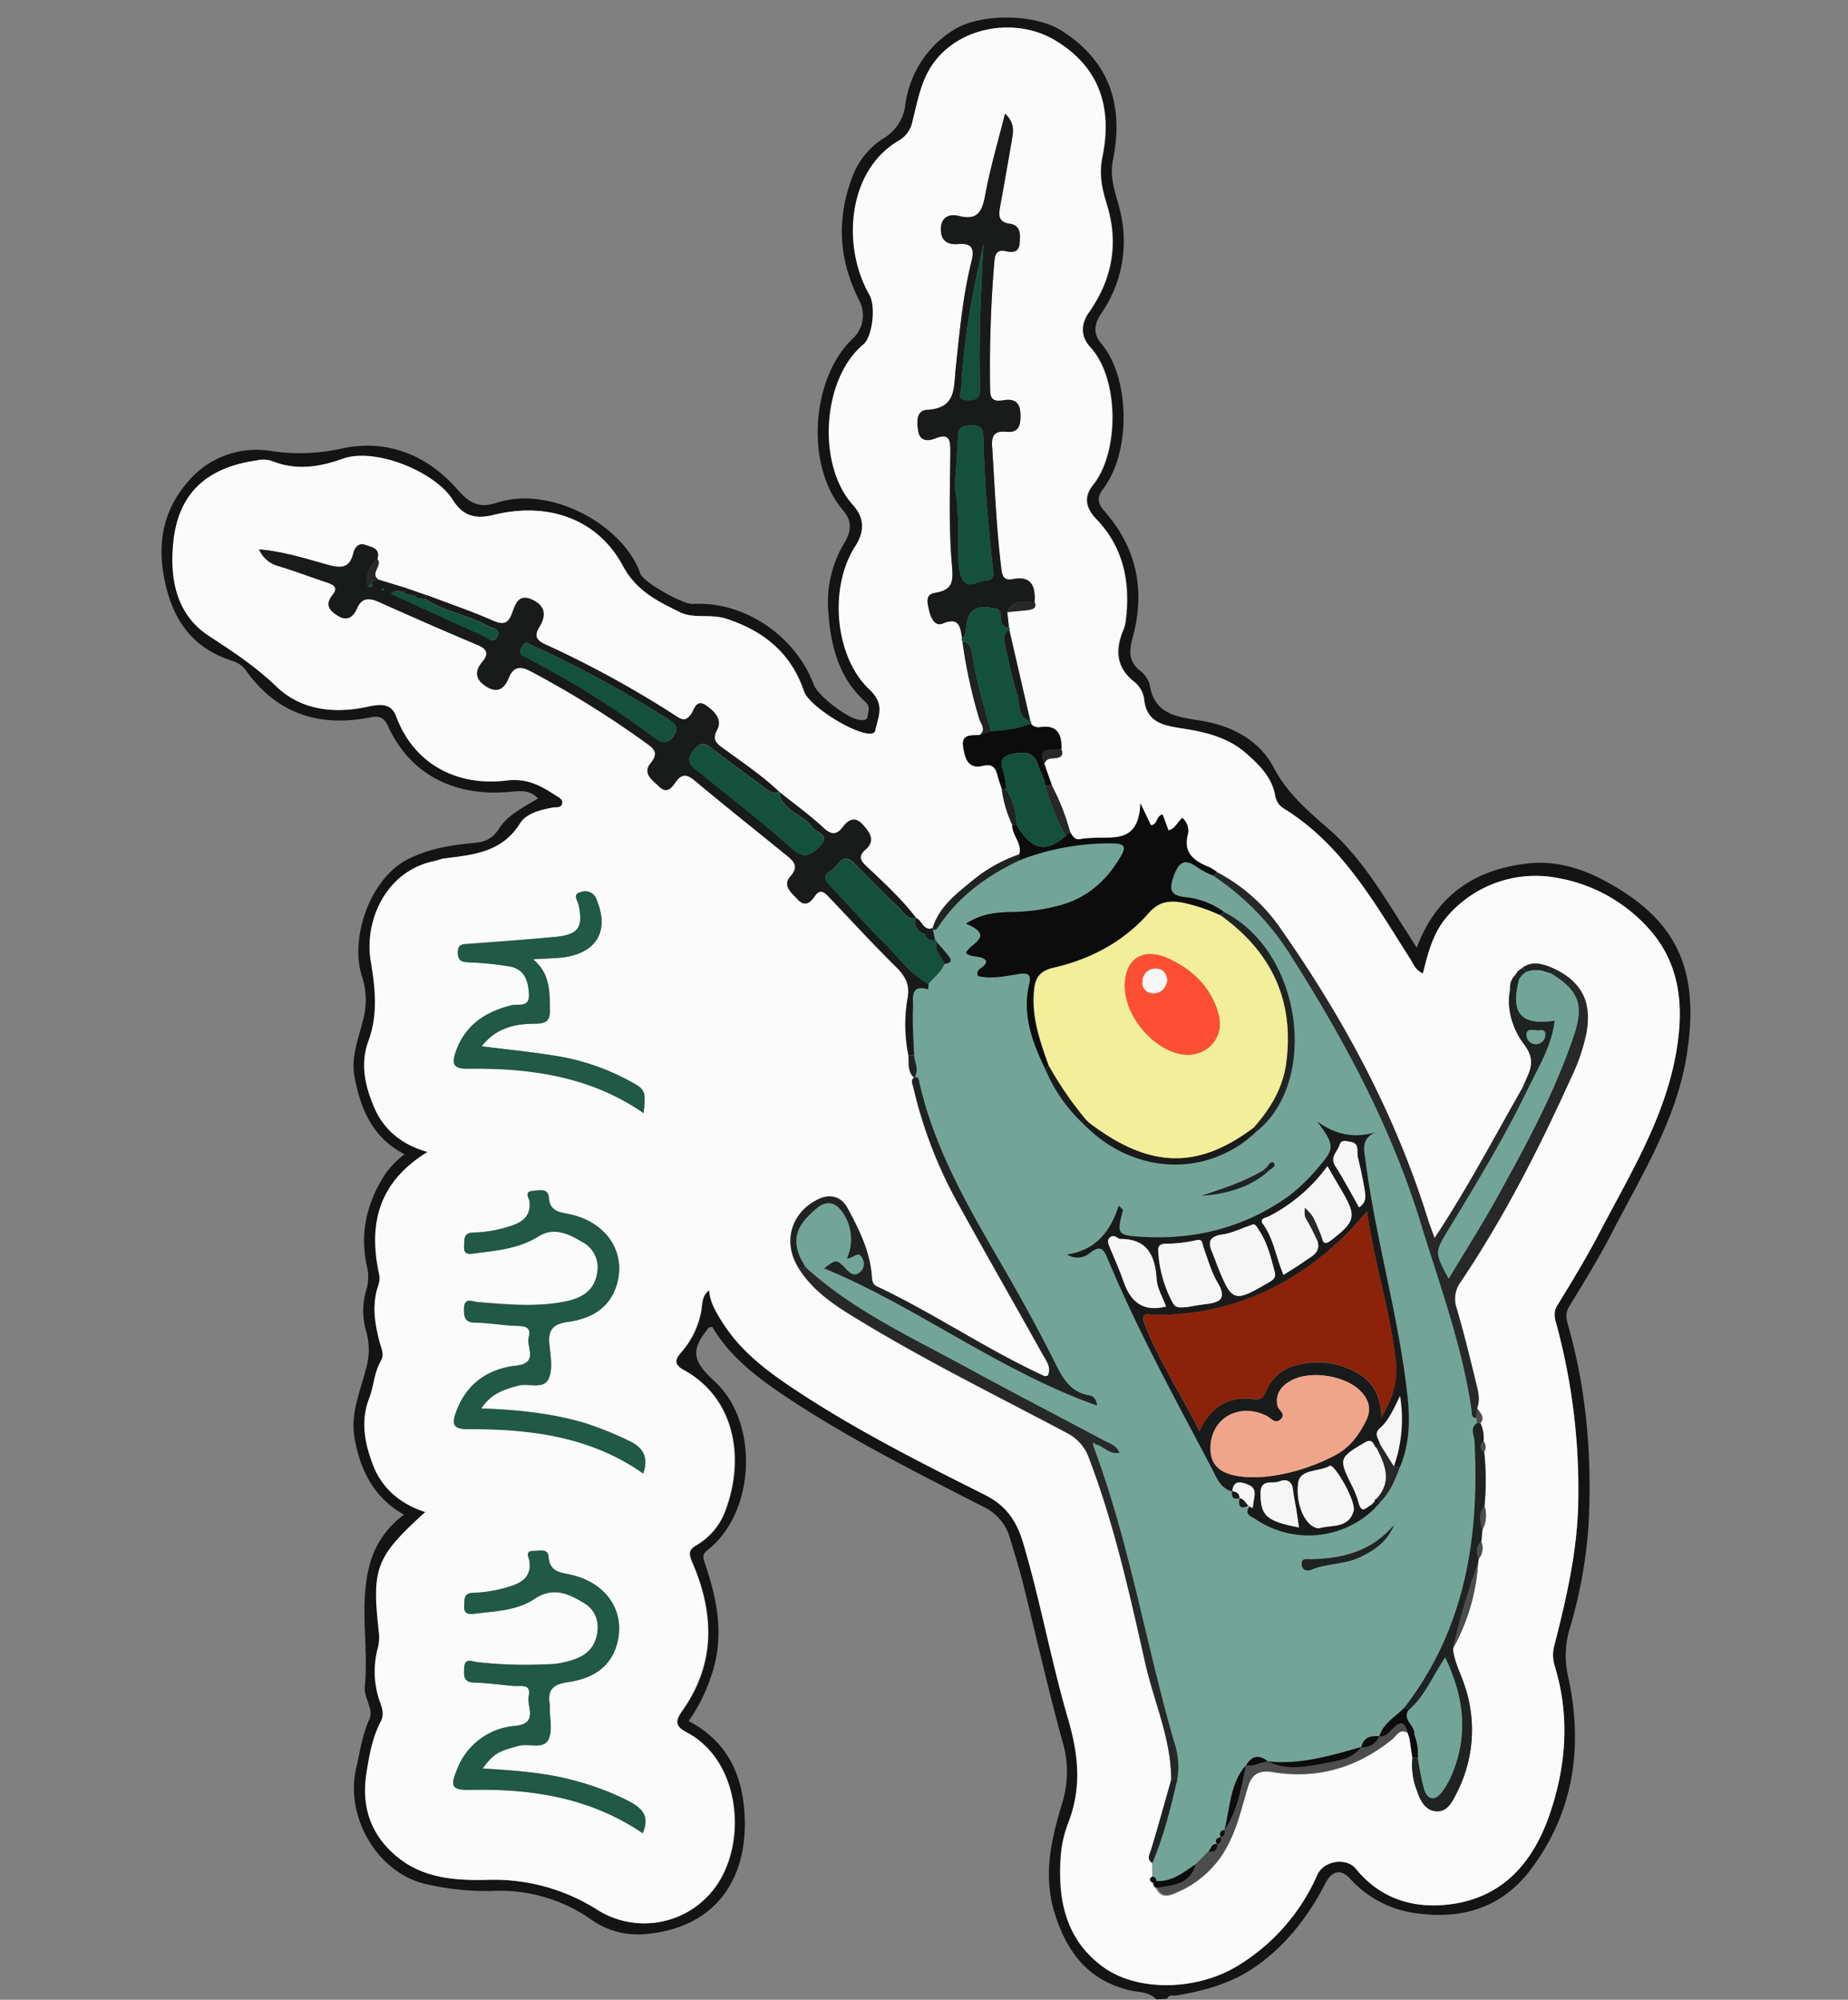 <svg id="Layer_1" data-name="Layer 1" xmlns="http://www.w3.org/2000/svg" viewBox="0 0 437.23 473.02"><rect x="0" y="0" width="437.23" height="473.02" fill="#808080" stroke="none"/><defs><style>.cls-1{fill:transparent;}.cls-2{fill:#141414;}.cls-3{fill:#fbfbfb;}.cls-4{fill:#72a598;}.cls-5{fill:#191b1a;}.cls-6{fill:#0b0c0b;}.cls-7{fill:#205946;}.cls-8{fill:#262928;}.cls-9{fill:#1f2322;}.cls-10{fill:#13513c;}.cls-11{fill:#4c4d4d;}.cls-12{fill:#f6f6f6;}.cls-13{fill:#f2ee99;}.cls-14{fill:#8c2209;}.cls-15{fill:#f0a58a;}.cls-16{fill:#fe4f33;}</style></defs><title>7</title><path class="cls-1" d="M305.86,487.22q-135,0-270.08.08c-2.91,0-3.49-.57-3.49-3.49q.15-233,0-466c0-2.92.57-3.49,3.49-3.49q215.13.14,430.26,0c2.91,0,3.49.57,3.48,3.49q-.13,233,0,466c0,2.92-.56,3.5-3.48,3.49q-78.81-.17-157.62-.08c.39-1.13,1.37-.67,2.14-.79,6.6-1.1,12.86-2.77,18.57-6.7,7.49-5.17,12.68-12,16.78-19.93,1.49-2.87,3.59-3.35,5.73-1.05a25.33,25.33,0,0,0,15.4,8.19c11.12,1.61,20.61-1.26,27.43-10.36,10.15-13.54,12.36-28.89,8.89-45.17a22.33,22.33,0,0,1,.12-11.19,112.38,112.38,0,0,0,4.62-25c.84-15.93-.4-31.69-4.78-47.11-.42-1.47-.83-2.92.12-4.5,3.36-5.56,6.83-11.09,9.82-16.86,7.14-13.81,15.65-27.24,18.09-42.86,3.14-20.17-2.22-32.15-20.09-41.48-5.07-2.65-11-4.34-16.8-3.81-12.64,1.16-22.21,7.16-27,20-1.33-2.11-2.39-3.77-3.45-5.44-5.17-8.14-10.23-16.46-17.58-22.82-5-4.3-9.66-8.36-12.88-14.47-3.4-6.45-9.93-9.85-17.28-11-5.4-.86-10.9-1.41-12-8.51a6.48,6.48,0,0,0-2.43-3.42c-2.8-2.31-2.33-5-1.52-8,3-11.07.8-21.08-6.81-29.68-1.72-1.93-1.6-3.4-.27-5.16,6.83-9,6.24-26.56-.39-34.36-2.08-2.44-1.77-4.58,0-7.24A29.92,29.92,0,0,0,297.48,65c-.88-4.16-2.81-8.05-1.87-12.71,2.59-12.78-.61-23.44-12.32-30.76-6.37-4-19.2-4.1-25.48,0A24.54,24.54,0,0,0,246.5,39.18a10.76,10.76,0,0,1-5.38,8.06,18.42,18.42,0,0,0-7.38,9.61c-3.57,9.74-2.89,19.25,1.87,28.64a7.52,7.52,0,0,1-1.56,9c-9.76,9.21-11.38,30-2.27,40.62,2.14,2.5,2,4.86.32,7.65a27.12,27.12,0,0,0-3.86,15.78c.5,8.2,2.33,16,8.79,21.85,1.32,1.19.67,2.3.53,3.47-.11,1-.92.84-1.63.83-2.76,0-10.11-5.67-11.1-8.35-4.05-11-16-19.85-28.68-19.1-2.23.13-11.65-5.13-12.34-7.14-3.93-11.41-21.05-20.95-33.88-16.83-4.06,1.31-6.39.27-9.3-3-7.09-8.09-16.37-12.07-27.24-9.85a45.3,45.3,0,0,1-16.91.65,21.15,21.15,0,0,0-20,7.59c-6.09,7.24-7.12,15.46-4.85,24.63,2.18,8.78,7,14.63,15.56,17.38A6.2,6.2,0,0,1,90.51,173c7.33,10.28,17.41,13.35,29.46,11,2.12-.42,3.15.09,4.16,2.25,5.64,12.21,16.82,16.57,29,15.36,2.59-.26,4.55-.36,6.42,1.59-3.44,2.13-7.18,3.83-9.35,7.29-1.47,2.32-3.3,3-5.94,3.25-5.34.46-10.63,1.36-15.52,3.84-9,4.6-13.89,18.94-10.75,28a17.7,17.7,0,0,1,.08,10.32c-1.05,4.33-2.84,8.54-1.92,13.3,1.49,7.7,4.36,14.32,11.82,18.17a21.05,21.05,0,0,0-4.39,4.41c-4.54,6.78-6.31,14.11-4.5,22.15a10.49,10.49,0,0,1-.14,5.45,17.16,17.16,0,0,0,0,10.06,15.93,15.93,0,0,1-.19,9c-1.34,5.25-3.65,10.37-2.59,16.18,1.4,7.7,4.59,14,11.67,18a21.72,21.72,0,0,0-7.42,9.62c-3.64,10.11-.81,20.67-1.86,31-.16,1.59.69,3.3,1.15,4.94a3.85,3.85,0,0,1-.08,2.87c-1.65,3.65-2.19,7.61-3.09,11.46-2.75,11.83,5.27,25.31,17.11,27.62a63.64,63.64,0,0,0,14.73,1.5,37.56,37.56,0,0,1,24,6.93,19.1,19.1,0,0,0,12.13,3.3c17.44-1.31,25.37-13.68,23.77-30.16-.84-8.74-4.76-16-13.1-20.25A39.85,39.85,0,0,0,200.44,411c3.38-9.32,1.6-18.13-1.38-27-.49-1.43-.63-2.1.66-3.12,11.49-9.07,12.1-30.43,1.62-39.92-5-4.49-5.72-7.17-1.93-11.92.34-.43.41-1,1.44-.88,4.67,7.84,12.09,13,19.73,18,14.15,9.18,29.22,16.72,44.21,24.4a11.76,11.76,0,0,1,6.5,7.67c1,3.53,2.17,7.05,3.06,10.62,3.13,12.5,5.93,25.1,9.38,37.52a24.8,24.8,0,0,1-.15,14.43C281,449.42,279,458,281.9,467.11s8,15.69,17.78,18C301.78,485.6,304.19,485.4,305.86,487.22Z" transform="translate(-32.29 -14.29)"/><path class="cls-2" d="M305.86,487.22c-1.67-1.82-4.08-1.62-6.18-2.12-9.74-2.3-14.83-8.77-17.78-18s-.87-17.69,1.68-26.24a24.8,24.8,0,0,0,.15-14.43c-3.45-12.42-6.25-25-9.38-37.52-.89-3.57-2-7.09-3.06-10.62a11.76,11.76,0,0,0-6.5-7.67c-15-7.68-30.06-15.22-44.21-24.4-7.64-5-15.06-10.15-19.73-18-1-.14-1.1.45-1.44.88-3.79,4.75-3,7.43,1.93,11.92,10.48,9.49,9.87,30.85-1.62,39.92-1.29,1-1.15,1.69-.66,3.12,3,8.83,4.76,17.64,1.38,27a39.85,39.85,0,0,1-5.23,10.35c8.34,4.28,12.26,11.51,13.1,20.25,1.6,16.48-6.33,28.85-23.77,30.16a19.1,19.1,0,0,1-12.13-3.3,37.56,37.56,0,0,0-24-6.93,63.64,63.64,0,0,1-14.73-1.5c-11.84-2.31-19.86-15.79-17.11-27.62.9-3.85,1.44-7.81,3.09-11.46a3.85,3.85,0,0,0,.08-2.87c-.46-1.64-1.31-3.35-1.15-4.94,1.05-10.31-1.78-20.87,1.86-31a21.72,21.72,0,0,1,7.42-9.62c-7.08-4-10.27-10.32-11.67-18-1.06-5.81,1.25-10.93,2.59-16.18a15.93,15.93,0,0,0,.19-9,17.16,17.16,0,0,1,0-10.06,10.49,10.49,0,0,0,.14-5.45c-1.81-8,0-15.37,4.5-22.15a21.05,21.05,0,0,1,4.39-4.41c-7.46-3.85-10.33-10.47-11.82-18.17-.92-4.76.87-9,1.92-13.3a17.7,17.7,0,0,0-.08-10.32c-3.14-9.08,1.72-23.42,10.75-28,4.89-2.48,10.18-3.38,15.52-3.84,2.64-.23,4.47-.93,5.94-3.25,2.17-3.46,5.91-5.16,9.35-7.29-1.87-1.95-3.83-1.85-6.42-1.59-12.15,1.21-23.33-3.15-29-15.36-1-2.16-2-2.67-4.16-2.25-12,2.38-22.13-.69-29.46-11a6.2,6.2,0,0,0-3.37-2.38c-8.59-2.75-13.38-8.6-15.56-17.38-2.27-9.17-1.24-17.39,4.85-24.63a21.15,21.15,0,0,1,20-7.59,45.3,45.3,0,0,0,16.91-.65c10.87-2.22,20.15,1.76,27.24,9.85,2.91,3.32,5.24,4.36,9.3,3,12.83-4.12,29.95,5.42,33.88,16.83.69,2,10.11,7.27,12.34,7.14,12.7-.75,24.63,8.08,28.68,19.1,1,2.68,8.34,8.31,11.1,8.35.71,0,1.52.12,1.63-.83.14-1.17.79-2.28-.53-3.47-6.46-5.82-8.29-13.65-8.79-21.85a27.12,27.12,0,0,1,3.86-15.78c1.68-2.79,1.82-5.15-.32-7.65-9.11-10.63-7.49-31.41,2.27-40.62a7.52,7.52,0,0,0,1.56-9c-4.76-9.39-5.44-18.9-1.87-28.64a18.42,18.42,0,0,1,7.38-9.61,10.76,10.76,0,0,0,5.38-8.06,24.54,24.54,0,0,1,11.31-17.65c6.28-4.07,19.11-3.94,25.48,0,11.71,7.32,14.91,18,12.32,30.76-.94,4.66,1,8.55,1.87,12.71a29.92,29.92,0,0,1-4.59,23.46c-1.74,2.66-2.05,4.8,0,7.24,6.63,7.8,7.22,25.33.39,34.36-1.33,1.76-1.45,3.23.27,5.16,7.61,8.6,9.77,18.61,6.81,29.68-.81,3-1.28,5.66,1.52,8a6.48,6.48,0,0,1,2.43,3.42c1.07,7.1,6.57,7.65,12,8.51,7.35,1.18,13.88,4.58,17.28,11,3.22,6.11,7.9,10.17,12.88,14.47,7.35,6.36,12.41,14.68,17.58,22.82,1.06,1.67,2.12,3.33,3.45,5.44,4.75-12.81,14.32-18.81,27-20,5.8-.53,11.73,1.16,16.8,3.81,17.87,9.33,23.23,21.31,20.09,41.48-2.44,15.62-11,29-18.09,42.86-3,5.77-6.46,11.3-9.82,16.86-.95,1.58-.54,3-.12,4.5,4.38,15.42,5.62,31.18,4.78,47.11a112.38,112.38,0,0,1-4.62,25,22.33,22.33,0,0,0-.12,11.19c3.47,16.28,1.26,31.63-8.89,45.17-6.82,9.1-16.31,12-27.43,10.36a25.33,25.33,0,0,1-15.4-8.19c-2.14-2.3-4.24-1.82-5.73,1.05-4.1,7.89-9.29,14.76-16.78,19.93-5.71,3.93-12,5.6-18.57,6.7-.77.12-1.75-.34-2.14.79Zm63.08-242.65c-1.92-.94-2.28-2.4-3-3.57-8.38-13.12-16-26.9-29.81-35.44a4.29,4.29,0,0,1-2.06-3.07c-.79-4.3-3.64-7.13-6.77-9.91-4.62-4.09-10.29-5.22-16-6.09-4.31-.65-7.81-1.68-8.26-7a6.42,6.42,0,0,0-2.34-3.93c-4.4-3.5-4.47-7.69-2.5-12.39a8.07,8.07,0,0,0,.51-2.06c1.15-9-.52-17.34-6.94-24-2.79-2.88-2.89-5.51-.77-8.13,6.14-7.6,6.27-25.09-.73-32.63-2.33-2.51-2.14-5.5-.29-8.12,5.62-8,7.11-16.49,4.2-25.77-1.12-3.6-1.85-7.05-1-11,2.33-11.38-.41-21-10.91-27.46-9.08-5.6-22.11-3.69-28.65,4.75-3.32,4.28-4,9.27-5.31,14.13a6.72,6.72,0,0,1-3.2,4.65c-12.27,7.08-13.66,25-7,36.54,1.49,2.59.79,9.87-1.49,11.76-9.66,8-11.05,28.43-2.36,38,2.76,3,2.64,6.37.54,9.61-6.41,9.88-4.83,26.24,3.23,33.89,3.55,3.36,2.42,5.88,1.6,9.13-.15.61-.06,1.27-1.14,1.38-3.69.39-14.73-6.48-15.9-10-3-9-9.49-14.28-18.37-17.18-3.68-1.2-7.76.07-11-1.55-5.19-2.59-10.22-4.89-13.51-11-6-11.21-17.86-15.17-30.57-12-4.28,1.06-7.28.25-9.69-3.61-4-6.46-18.15-12.47-26-9.67-5.55,2-11.1,2.83-16.78.5a6.93,6.93,0,0,0-3.73-.08c-11.32,1.6-18.23,7.42-19.5,19-1,8.71.53,17.37,8.43,22.51,5.61,3.66,11,7.21,15.91,11.93,5.81,5.58,13.55,6.49,21.47,4.81,2.66-.57,5.63-1.12,6.86,2.21,4.43,11.93,15.1,16.58,26,15.22,5.12-.63,8.3,1.3,11.92,3.62.71.46,1.62.91,1.36,1.91s-1.39.72-2.15.86c-3,.57-6.27,1.31-7.83,3.8-4.33,6.91-11.24,7.4-18.14,8.28-.69.09-1.36.42-2,.56-11.61,2.3-16.74,14.24-15.16,23.65,1.12,6.6,1.74,12.74-.56,19-2,5.49-.67,10.87,1.41,15.71,2.16,5,6.33,8.77,12.61,10.47-11.64,7.08-14.08,17.08-11.45,29a4.84,4.84,0,0,1-.19,2.5c-1.6,4.66-.85,9.24.38,13.81.37,1.35,1,2.67.22,4.09-1.62,2.75-1.66,6-2.78,8.87-2.18,5.59-1,11.11,1.06,16.16,2.1,5.25,6.47,8.93,12.2,10.75-11.77,10.71-12.69,13.22-10.95,28.65a10.1,10.1,0,0,1-.33,3.75,21.46,21.46,0,0,0,.06,10.91c.47,2,1.86,4,.73,6.17-2,3.84-2.76,8.08-3.41,12.22-1.22,7.72.92,14.56,7.1,19.73s14,5.76,21.68,5.56a45.73,45.73,0,0,1,26.13,7.28,20.76,20.76,0,0,0,26.83-4.58c8.45-10.13,7.2-30.6-6-37.58-3-1.56-2.67-2.82-.94-5.29,7.74-11,7.44-22.73,2.38-34.61-.86-2-1.3-3.15.85-4.36a15.77,15.77,0,0,0,6.91-8.37c4.51-12.1,2.31-26.39-9.9-33.08-2.34-1.28-2.13-2.43-.65-4.14a20.28,20.28,0,0,0,4.77-9.8c.3-1.62.09-3.62,1.89-4.94.26,3.07,1.77,5.42,3.31,7.84,4,6.24,9.63,10.7,15.64,14.76,14.7,9.93,30.53,17.9,46.34,25.83,5.17,2.6,7.51,6.25,9,11.29C278.41,393,281,407.27,285,421.11c2.45,8.33,3.18,16.14,0,24.29a27.62,27.62,0,0,0-1.79,7.86c-.74,10.16,1,19.55,9.8,26.12,8.07,6,22.07,5.82,31.83,0A47.42,47.42,0,0,0,344,457.68c1.51-3.32,6.88-4.15,9.12-1.37,5.48,6.75,12.91,9.28,21.15,8.51,13.35-1.24,20.86-9.92,24.85-21.91,3.79-11.38,4.56-23,1-34.68a8.72,8.72,0,0,1,0-5c2.83-11.1,5.41-22.2,5.59-33.81a149.29,149.29,0,0,0-5.06-41.56c-.42-1.55-1-3.08.13-4.86,3.49-5.65,6.94-11.35,10-17.24,7.08-13.53,15.2-26.72,18-42,1.89-10.34,1.49-20.72-5.95-29.35A37.62,37.62,0,0,0,400.76,222a27.54,27.54,0,0,0-26.7,9.88C371.18,235.58,370.12,239.87,368.94,244.57Z" transform="translate(-32.29 -14.29)"/><path class="cls-3" d="M368.94,244.57c1.18-4.7,2.24-9,5.12-12.74a27.54,27.54,0,0,1,26.7-9.88,37.62,37.62,0,0,1,22.05,12.51c7.44,8.63,7.84,19,5.95,29.35-2.8,15.27-10.92,28.46-18,42-3.08,5.89-6.53,11.59-10,17.24-1.1,1.78-.55,3.31-.13,4.86a149.29,149.29,0,0,1,5.06,41.56c-.18,11.61-2.76,22.71-5.59,33.81a8.72,8.72,0,0,0,0,5c3.59,11.66,2.82,23.3-1,34.68-4,12-11.5,20.67-24.85,21.91-8.24.77-15.67-1.76-21.15-8.51-2.24-2.78-7.61-1.95-9.12,1.37a47.42,47.42,0,0,1-19.05,21.68c-9.76,5.84-23.76,6.05-31.83,0-8.8-6.57-10.54-16-9.8-26.12a27.62,27.62,0,0,1,1.79-7.86c3.15-8.15,2.42-16,0-24.29-4.08-13.84-6.62-28.1-10.76-41.95-1.51-5-3.85-8.69-9-11.29-15.81-7.93-31.64-15.9-46.34-25.83-6-4.06-11.65-8.52-15.64-14.76-1.54-2.42-3.05-4.77-3.31-7.84-1.8,1.32-1.59,3.32-1.89,4.94a20.28,20.28,0,0,1-4.77,9.8c-1.48,1.71-1.69,2.86.65,4.14,12.21,6.69,14.41,21,9.9,33.08a15.77,15.77,0,0,1-6.91,8.37c-2.15,1.21-1.71,2.34-.85,4.36,5.06,11.88,5.36,23.62-2.38,34.61-1.73,2.47-2,3.73.94,5.29,13.24,7,14.49,27.45,6,37.58a20.76,20.76,0,0,1-26.83,4.58,45.73,45.73,0,0,0-26.13-7.28c-7.73.2-15.37-.28-21.68-5.56s-8.32-12-7.1-19.73c.65-4.14,1.39-8.38,3.41-12.22,1.13-2.16-.26-4.19-.73-6.17a21.46,21.46,0,0,1-.06-10.91,10.1,10.1,0,0,0,.33-3.75c-1.74-15.43-.82-17.94,10.95-28.65-5.73-1.82-10.1-5.5-12.2-10.75-2-5.05-3.24-10.57-1.06-16.16,1.12-2.88,1.16-6.12,2.78-8.87.83-1.42.15-2.74-.22-4.09-1.23-4.57-2-9.15-.38-13.81a4.84,4.84,0,0,0,.19-2.5c-2.63-11.89-.19-21.89,11.45-29-6.28-1.7-10.45-5.46-12.61-10.47-2.08-4.84-3.43-10.22-1.41-15.71,2.3-6.25,1.68-12.39.56-19-1.58-9.41,3.55-21.35,15.16-23.65.69-.14,1.36-.47,2-.56,6.9-.88,13.81-1.37,18.14-8.28,1.56-2.49,4.86-3.23,7.83-3.8.76-.14,1.87.18,2.15-.86s-.65-1.45-1.36-1.91c-3.62-2.32-6.8-4.25-11.92-3.62-10.89,1.36-21.56-3.29-26-15.22-1.23-3.33-4.2-2.78-6.86-2.21-7.92,1.68-15.66.77-21.47-4.81-4.9-4.72-10.3-8.27-15.91-11.93-7.9-5.14-9.38-13.8-8.43-22.51,1.27-11.53,8.18-17.35,19.5-19a6.93,6.93,0,0,1,3.73.08c5.68,2.33,11.23,1.49,16.78-.5,7.83-2.8,22,3.21,26,9.67,2.41,3.86,5.41,4.67,9.69,3.61,12.71-3.14,24.54.82,30.57,12,3.29,6.11,8.32,8.41,13.51,11,3.24,1.62,7.32.35,11,1.55,8.88,2.9,15.34,8.16,18.37,17.18,1.17,3.48,12.21,10.35,15.9,10,1.08-.11,1-.77,1.14-1.38.82-3.25,2-5.77-1.6-9.13-8.06-7.65-9.64-24-3.23-33.89,2.1-3.24,2.22-6.58-.54-9.61-8.69-9.55-7.3-30,2.36-38,2.28-1.89,3-9.17,1.49-11.76-6.61-11.52-5.22-29.46,7-36.54a6.72,6.72,0,0,0,3.2-4.65c1.27-4.86,2-9.85,5.31-14.13,6.54-8.44,19.57-10.35,28.65-4.75,10.5,6.46,13.24,16.08,10.91,27.46-.82,4-.09,7.41,1,11,2.91,9.28,1.42,17.82-4.2,25.77-1.85,2.62-2,5.61.29,8.12,7,7.54,6.87,25,.73,32.63-2.12,2.62-2,5.25.77,8.13,6.42,6.65,8.09,15,6.94,24a8.07,8.07,0,0,1-.51,2.06c-2,4.7-1.9,8.89,2.5,12.39a6.42,6.42,0,0,1,2.34,3.93c.45,5.27,3.95,6.3,8.26,7,5.73.87,11.4,2,16,6.09,3.13,2.78,6,5.61,6.77,9.91a4.29,4.29,0,0,0,2.06,3.07c13.82,8.54,21.43,22.32,29.81,35.44C366.66,242.17,367,243.63,368.94,244.57Zm22.49-.58-.67,1a3.91,3.91,0,0,0-1.19,2.85l-.07.82c-.91,4.71,1,9.57,3.28,12.56,2.94,3.86,1.55,6.14.21,9.22l-.36.94c-6.77,11.85-13.11,24-20.92,35.77-.7-2-1.27-3.41-1.73-4.88-7.69-24.53-19.72-46.87-34.39-67.85a41.87,41.87,0,0,0-15.27-13.77,11.22,11.22,0,0,0-1.76-1.14c-3.59-1.49-6.44-3.31-5.16-8a3.94,3.94,0,0,0-1.32-3.7c-1.24,1.1-1.72,2.62-3.29,2.94-.46-1.23-.93-2.5-1.39-3.75-1.56.33-1.13,2.45-2.76,2.54-.56-1.17-1.13-2.35-2.48-5.18-.39,9.68-6.58,7.81-11.55,8.21a16.19,16.19,0,0,0-2.53.23c-1.49.36-1.94-.76-2.59-1.62a54.18,54.18,0,0,0-4.32-11L279.36,195c.44-1.28,1.49-1.29,2.59-1.38s2.08-.61,1.46-2.07c.12-3.44-.85-5.85-5-5.25a2.31,2.31,0,0,1-2.25-.85.34.34,0,0,0-.11-.57l-5-21.61.13-.3-.2-.25c-.14-1.21-.27-2.42-.41-3.63,1.62-.16,3.25-.27,4.86-.49,1.07-.15,2.28-.35,1.58-2,.21-3.66-.7-6.23-5.18-5.34-2.22.44-2.5-.94-2.71-2.68C268,139,267.62,129.38,267,119.76c-.18-2.72.84-3.61,3.38-3.36,3.18.32,3.38-1.93,3.33-4.15s-.94-3.72-3.67-3.35c-1.54.2-3.45.66-3.5-2.19a300.41,300.41,0,0,1,1-30.6c.12-1.55.49-2.88,2.53-2.45,1.67.35,3.27.44,3.44-1.83.14-2,.41-4.26-2.34-4.64s-2.64-2-2.28-4q1.44-7.95,2.81-15.92c.34-2,.63-4-1.64-6.11-1.69,6.79-3.55,13-4.72,19.39-.71,3.87-1.86,5.88-6.16,4.81-2.35-.59-4.25.2-4.3,3.08S256.51,72.25,259,72c3.27-.29,3.86,1.15,3.15,4-2.1,8.36-2.85,16.94-3.76,25.48-.49,4.66.13,9.34-6.74,9.73-2.72.15-2.47,3.21-2.08,5.23s2.23,2.24,4,1.53c3.36-1.35,3.59.38,3.56,3.18-.1,8.78-.39,17.61.33,26.35.33,3.92.6,6.27-3.94,7-2.46.39-1.8,2.49-1.43,4.12s1.36,3.91,3.19,3.15c4-1.66,4.18.83,4.62,3.42a.6.6,0,0,0,.07.72,118.38,118.38,0,0,0,4,18.42c.34,1.17,1.73,2.51.08,3.79-1.84.2-4.43-.38-3.93,2.8.39,2.48,1,5.38,4.63,4.5,2.27-.56,3,.42,3.51,2.29.28,1.08.68,2.13,1,3.19a29.46,29.46,0,0,0,2.52,8.52c-.05,2.45,2.4,4.3,1.69,6.92a35.43,35.43,0,0,0-11.27,6.34c-3.84,3.14-7.86,6.22-9.34,11.34l0,0-.23-.17-.24.11c-1.91.18-2.07-2.06-3.5-2.53-3.43-4.5-7.6-8.3-11.69-12.16-1.5-1.42-2-2.42-.2-4,2.36-2.07,1-4-.62-5.8-1.77-2-3.3-1.48-4.75.46s-2.74,2-4.67.18c-3.28-3.06-6.95-5.69-10.46-8.5l-.15.19.18-.17c-4-3.8-8.6-6.86-13-10.1-1.66-1.22-3.05-2-1.65-4.61,1.22-2.3-.55-4.25-2.54-5.64-2.5-1.77-2.81.91-3.63,2-1.09,1.44-1.85,1.57-3.37.57a242.32,242.32,0,0,0-31.13-17.08c-2.08-1-2.74-1.94-1.42-4.1,1.48-2.43,1.69-4.77-1.44-6.36-3.48-1.76-4.19.93-5,3.12-1,2.67-2.31,2.71-4.77,1.62-5-2.21-10.23-4-15.36-5.93l-1.78-.62-2.58-.9L122,151.47c-2.45-1.45,1-3.42-.43-5,.67-2.53-1.42-2.77-2.91-3.31s-2.47.66-2.78,1.9c-1,4.11-3.43,3.54-6.6,2.66-5-1.41-10.07-3-15.74-3.5a7,7,0,0,0,4.73,4c3.8,1.15,7.52,2.57,11.28,3.82,1.55.51,2.85,1.16,1.43,2.91-2,2.43-.62,3.87,1.36,5.06s3.53.13,4.37-1.79c1.13-2.59,2.81-2.62,5.13-1.58,7.76,3.47,15.55,6.9,23.4,10.19,2.36,1,2.69,2.19,1.14,4-2,2.41-1.49,4.33,1,5.88,2.66,1.65,4.2.38,5.25-2.1,1.15-2.73,2.77-2.87,5.33-1.47A233.26,233.26,0,0,1,185,190c1.87,1.38,3.29,2.29,1.18,4.88-2,2.43.52,4.08,2.11,5.58s2.81.3,3.73-1c1.29-1.88,2.49-2.24,4.45-.61,7.19,6,14.51,11.82,21.77,17.72,1.73,1.41,3.19,2.61,1,5.1-1.93,2.19.3,3.85,1.7,5.37,1.64,1.79,2.91,1,4.06-.68,1.46-2.13,2.57-.68,3.66.45,5.19,5.44,10.27,11,15.62,16.26,2.21,2.18,3.32,4.22,2.71,7.42a36.23,36.23,0,0,0,.21,13.53c.13,1.81-.28,3.77,1.35,5.18v.05c-.92.69-.37,1.52-.19,2.3a105.62,105.62,0,0,0,10.86,28c6.5,11.76,13.18,23.41,19.72,35.14.86,1.53,2.16,3.09,1.22,5.1-.3,0-.61.18-.82.09-13.61-6.23-26-14.77-39.52-21.16-1-.48-1.2-1.11-1.28-2.29-.4-6-3-11.24-5.8-16.35-1.37-2.55-3.93-3.51-6.95-2-6.43,3.14-8.42,10.21-4.52,16.31s9.92,9.61,15.85,13.17c15.44,9.29,31.62,17.26,47.52,25.7a10.73,10.73,0,0,1,5.36,6.14c5.91,15.68,9.55,32,13.21,48.28,2.08,9.22,6.18,18,6.16,27.68-1.56,5.49-3.08,11-4.72,16.46-.35,1.19-1.22,2.25.25,3.23,0,1.07,0,2.14,0,3.21-.49.23-.87.51-.4,1.08s.76.57,1.2.08l-.1-.1c-.82.62-.4,1.13.15,1.63,1.41,2.82,3.56,1.65,5.43.83A23.69,23.69,0,0,0,323.07,450c2-4.1,3-8.53,4.31-12.86.9-3,2.57-4.2,6-3.63,10.48,1.73,19.88-1,28.16-7.71,1.08-.86,1.87-2.8,3.85-1.5l.39,1.24c.23,1.52.45,3,.68,4.56a16.36,16.36,0,0,0,1,7.51c.75,2.27,1.79,4.82,4.53,5.07s3.86-2.16,4.86-4.14a32.57,32.57,0,0,0,2-25.5c-.94-2.95-2.54-5.69-2.78-8.85A47.7,47.7,0,0,0,382,384.07l.16-1.1a3.88,3.88,0,0,0,.61-4l.27-2.8a7.35,7.35,0,0,0,.49-5.7,63.81,63.81,0,0,0-.07-12.74,2.25,2.25,0,0,0-.16-2.54,8.33,8.33,0,0,0-.73-4.29c1.23-1.51-.23-2.43-.78-3.55.77-2,.24-4-.22-5.84-1.43-5.91-2.88-11.81-4.58-17.65a6.71,6.71,0,0,1,.87-6.28c10.23-15.2,18.51-31.47,26.06-48.13a46.23,46.23,0,0,0,3.74-10.82c1.29-7.17-1-11.84-7.22-15l-1.25-.57c-2.26-.87-4.5-1.5-6.7.17ZM146.16,347.44c2.37-3.57,5.38-4.46,8.57-5.4,2.5-.75,6.09,1,7.34-1.6,1.07-2.19.51-5.32.23-8-.37-3.46.64-5,4.35-5.52,5.08-.69,9.58-2.9,11.41-8.29,2.62-7.76-1.95-15.09-10.7-17.1-2.47-.57-5-.52-5.22-4.09-.16-2.24-2.37-1.59-3.8-1.49-2.14.14-.83,1.7-.75,2.56.29,2.92-1.2,4.54-3.71,5.46a29.64,29.64,0,0,1-9.57,1.83c-2.45.05-2.11,1.65-2.21,3.22-.14,2.13,1.28,1.84,2.52,1.69,5.19-.66,10.43-1.09,15.06-4,3.89-2.43,7.39-.45,10.66,1.46a6.79,6.79,0,0,1,3.21,7.35c-.64,3.88-3.4,5.68-7,6.47-7.05,1.54-14.12.81-21.19.26-1.35-.11-3.23-1.26-3.28,1.61,0,2,.24,3.19,2.67,3.23,3.11.05,6.21.61,9.32.75,1.95.09,4.06-.08,3.31,2.75-.61,2.32,2.46,6.09-3,6.7-6.79.76-11.87,4.4-14.25,11.13-.86,2.44-.79,3.87,2.62,3.86,14.76-.06,29.15,1.64,41.74,10.51,1.39-4.07-.19-6.29-3.65-7.86a79.06,79.06,0,0,0-10.24-4.07C162.82,348.58,154.83,347.77,146.16,347.44Zm38.2,100.49c1.89-4.44-.59-6.22-3.78-7.85a64.83,64.83,0,0,0-13.11-4.81c-6.81-1.79-13.82-2.2-21-2.69,2.7-3.66,3.82-4.08,8.53-5.35,2.41-.65,5.81.88,7-1.44,1.06-2,.3-5,.34-7.54a4.83,4.83,0,0,0,0-.85c-.58-3.31.69-4.7,4.15-5.21,5.22-.75,9.85-2.93,11.61-8.57,2.41-7.7-2-14.77-10.57-16.81-2.63-.62-5.22-.62-5.48-4.36-.14-2-2.21-1.3-3.52-1.32-2.12,0-1.14,1.45-1,2.39.48,3.13-1.18,4.8-3.85,5.76a32.57,32.57,0,0,1-9.58,1.77c-2.13.09-1.93,1.54-2,3-.12,1.8.72,2.13,2.31,1.94,4.92-.61,10.1-.69,14.31-3.51,4.47-3,8.16-1.14,11.77,1,2.78,1.69,3.72,4.64,2.94,7.83-1.09,4.47-4.84,5.57-8.68,6.37a17.35,17.35,0,0,1-3,.26,104.11,104.11,0,0,1-16.56-.5c-1.21-.14-3-1.15-3.09,1.38-.07,1.74-.27,3.39,2.38,3.45,3.11.08,6.21.53,9.32.8,1.68.14,4.22-.68,3.56,2.45-.52,2.48,2.4,6.37-3.18,7a16,16,0,0,0-13.68,10.07c-1.85,4.41-1.37,5.15,3.35,5.05C158.31,437.38,172.09,439.59,184.36,447.93Zm-26-206.72c2.82-.19,5.06-.19,7.25-.5,8-1.13,10.86-6.33,7.83-13.61a2.8,2.8,0,0,0-3.7-1.83c-2.14.49-.8,2-.57,3,1.12,5.34,0,7.08-5.47,7.6-6.77.66-13.56,1.13-20.35,1.63-1.44.11-2.79-.1-2.75,2.14,0,2.07,1.14,2.15,2.71,2.25a75,75,0,0,1,9.72,1c3.3.67,4.23,3.34,4.4,6.44.19,3.44-2.46,2.3-4.13,2.72-6.3,1.56-11.14,4.79-13.28,11.26-.87,2.64-.42,3.79,2.79,3.74,14.78-.2,29.09,1.73,41.75,10.51.52-5.52.53-5.53-3.84-7.88A54.46,54.46,0,0,0,163.51,264c-5.61-.91-11.28-1.46-17.25-2.21,3.47-4.47,8.05-5.33,12.77-5.36,2.63,0,3.45-.8,3.39-3.4C162.31,248.78,162.47,244.55,158.4,241.21Z" transform="translate(-32.29 -14.29)"/><path class="cls-4" d="M305,458.15c0-1.07,0-2.14,0-3.21,2.7-6.34,4.32-13,5.87-19.68a17.71,17.71,0,0,0-.71-8.82c-6.74-23.26-10.59-47.31-19.14-70.07a2.91,2.91,0,0,0,.49-.44c1.9.35,3.23,2.5,5.72,2-.9-1.87-2.51-2.23-3.82-2.93-10.75-5.74-21.58-11.33-32.28-17.17-13.15-7.19-26.89-13.45-38.14-23.71-4.36-6.63-1.76-10.36,2.6-14,2.33-1.95,4.47-1.41,6.12,1.05a11,11,0,0,1,1,10.85c1.46.07,2.73-2.19,3.75.17a2.54,2.54,0,0,1-.66,3.09c-1.1,1-2.17.43-3-.43-2.58-2.69-2.55-2.72-5.48-.48,22.05,9.12,41.32,24.21,64.57,32.46-.3-2.18-1.38-2.31-2.06-2.44-4.11-.78-5.9-3.68-7.64-7.15-3.87-7.73-8-15.34-12.35-22.82-8.11-14-16.38-27.93-20-44-.14-.6-.13-1.5-1.22-1.21v-.05c1.2-1.75.19-3.48-.05-5.22-.12-3.78-.43-7.58-.26-11.35.09-2-.79-5.56,3.59-4.31L252,247c1.23-1.58,3-2.76,3.74-4.71,1-.21,2.11-.39,1.11-1.76-.89-1.2-1.93-2.28-2.9-3.42a.48.48,0,0,0-.39-.47l-.6-2.65,0,0c.64.44,1,0,1.33-.45,4.79-7.28,11.53-12.17,19.29-15.82a59.34,59.34,0,0,1,22.06-4c2.57.06,3.42.52,1.91,3.09-3.29,5.63-7.78,9.72-14.14,11.5A44.4,44.4,0,0,1,272.1,230c-3.7.08-7.46.29-11.2,2.77,7.14,3.07.68,4.75,0,6.94,1.39,1.3,3.68.39,4.74,1.85.08,1.81-2.7,1.62-1.92,3.59,3.29.81,6.5,0,9.71-.48,1.95-.3,3,0,2.42,2.36-1.74,7.32.76,13.88,3.87,20.3a37.23,37.23,0,0,0,8.7,12.59l.72.71c11.7,11.73,29.19,12.25,40.6,1.2,14.43-11.63,11-42-7.7-51.76a18.64,18.64,0,0,0-8.88-3.5c-3.86-.32-4.3-1.76-3-5.19s2.75-4,5.61-1.84a24.93,24.93,0,0,0,3.7,1.93,62.17,62.17,0,0,1,18.65,19.41c12.56,19.79,23.52,40.3,30.43,62.84,4.48,14.6,9.84,28.95,12,44.18.1.68-.19,1.83,1.16,1.79l0,1.22c-1.66,1.23-.59,2.79-.52,4.24,1.19,22.77-2.17,44.35-16.56,63-2.14,2.14-5,3.63-6,6.8l.05,0c-2-.15-3.75.25-4.29,2.58l0,0c-7.24,2.07-14.46,4.25-22.14,3.43l.07,0c-2.05-1.68-3.8-1.48-5.21.84h0c-3.91,4.38-3.73,10.14-5.14,15.36l0,0c-1.06.19-1.27.81-.87,1.73l0,0c-1,.23-1.55.67-.87,1.74l0-.05c-1.44-.31-1.45,1.15-2.15,1.75l-2.94,2.94c-2.93,2-5.68,4.35-9.57,4l.1.1C306,458.58,305.48,458.36,305,458.15Zm53.33-87.91a.67.67,0,0,0,.43-.52c2.39-2.31,3.63-5.27,4.73-8.31,2.27-5.39,2.46-11,1.84-16.71-2-18.77-7.48-36.93-9.92-55.63-.34-2.63-1.26-5.3,2.28-6.95-5.13,1.58-9.57.43-13.71-2.52,3.94,5.27,4.14,6.31.81,10.15a45.48,45.48,0,0,1-7.44,7.37c-10.4,7.48-22.21,10.51-34.9,9.73-5.94-.36-5.92-.72-4.46-6.33,0-.13-.32-.37-1-1.06-1.92,6.17-5.49,10.54-12.2,11.57a4.53,4.53,0,0,0,5.43-.4c2.59-2,3.24-.8,4.25,1.61,7.12,17,16,33.18,24.6,49.48,1.1,2.08,2,4.69,4.82,5.36l-.08-.06c-.15,1.32.19,2.12,1.74,1.65l0,0c-.29,1.75.09,2.71,2.09,1.74l.23.14c-1.44,2,.58,2.45,1.51,3.1a22.33,22.33,0,0,0,28.22-2.75ZM332.68,291c.56-.48,1.7-.87.88-1.77-.32-.35-1.14.38-1.43,1l-.89.8c-4.58,2.81-9.7,4.36-14.75,6.1,5.65-.49,11-1.77,15.43-5.47Zm29.44,84c-5.26,6.23-12.22,7.94-19.83,8.12-.85,0-2.22-.37-2,1.34.19,1.44,1.45,1.47,2.28,1.12,3.68-1.56,7.83-1.17,11.46-2.94C357.48,381,360.54,378.94,362.12,375Z" transform="translate(-32.29 -14.29)"/><path class="cls-5" d="M252,247.05l-.12,1.24c-4.38-1.25-3.5,2.28-3.59,4.31-.17,3.77.14,7.57.26,11.35l-1.3,0a36.23,36.23,0,0,1-.21-13.53c.61-3.2-.5-5.24-2.71-7.42-5.35-5.27-10.43-10.82-15.62-16.26-1.09-1.13-2.2-2.58-3.66-.45-1.15,1.7-2.42,2.47-4.06.68-1.4-1.52-3.63-3.18-1.7-5.37,2.19-2.49.73-3.69-1-5.1-7.26-5.9-14.58-11.73-21.77-17.72-2-1.63-3.16-1.27-4.45.61-.92,1.35-2,2.67-3.73,1s-4.09-3.15-2.11-5.58c2.11-2.59.69-3.5-1.18-4.88A233.26,233.26,0,0,0,158,173.16c-2.56-1.4-4.18-1.26-5.33,1.47-1,2.48-2.59,3.75-5.25,2.1-2.51-1.55-3-3.47-1-5.88,1.55-1.84,1.22-3-1.14-4-7.85-3.29-15.64-6.72-23.4-10.19-2.32-1-4-1-5.13,1.58-.84,1.92-2.24,3.08-4.37,1.79s-3.32-2.63-1.36-5.06c1.42-1.75.12-2.4-1.43-2.91-3.76-1.25-7.48-2.67-11.28-3.82a7,7,0,0,1-4.73-4c5.67.51,10.72,2.09,15.74,3.5,3.17.88,5.6,1.45,6.6-2.66.31-1.24,1.19-2.48,2.78-1.9s3.58.78,2.91,3.31c-1.89,1.83-3,3.92-2.22,6.65l1.11-.18-.34-.63c.41-.76,1.18-.76,1.88-.88l6.91,2.11-1.22.69c-.92,0-1.92-.56-2.88.48,7.36,3.37,14.63,6.73,21.93,10,1,.45,2.27,2,3.22.14s-1.12-1.88-2-2.39c-4.81-2.7-10.45-3.52-15.14-6.54l.48-.88c5.13,2,10.35,3.72,15.36,5.93,2.46,1.09,3.77,1.05,4.77-1.62.82-2.19,1.53-4.88,5-3.12,3.13,1.59,2.92,3.93,1.44,6.36-1.32,2.16-.66,3.12,1.42,4.1a242.32,242.32,0,0,1,31.13,17.08c1.52,1,2.28.87,3.37-.57.82-1.08,1.13-3.76,3.63-2,2,1.39,3.76,3.34,2.54,5.64-1.4,2.62,0,3.39,1.65,4.61,4.43,3.24,9,6.3,13,10.1-1.6.63-2.64-.32-3.8-1.21-4.05-3.08-8.26-6-12.23-9.15-2-1.63-3.12-1-4.43.8-2,2.69.17,3.79,1.76,5.09,7.22,5.92,14.69,11.56,21.6,17.81,2.93,2.64,4.55,1.75,6.64-.37,2.85-2.89-.76-3.22-1.78-4.66-2.22-3.14-7.16-3.73-7.79-8.33,3.51,2.81,7.18,5.44,10.46,8.5,1.93,1.81,3.23,1.74,4.67-.18s3-2.44,4.75-.46c1.6,1.77,3,3.73.62,5.8-1.82,1.6-1.3,2.6.2,4,4.09,3.86,8.26,7.66,11.69,12.16l-.21.21c-1.88.13-2.67-1.44-3.74-2.49-3.55-3.46-7.08-6.95-10.54-10.51-3.06-3.15-4,.83-5.72,1.72-2.2,1.13-1,2.47.12,3.69,4.27,4.53,8.41,9.2,12.84,13.57C245,240.88,247.76,244.79,252,247.05Zm-95-80.68c-.66-.12-1,.53-1.34,1.15-.9,1.63.53,2,1.46,2.43a214.4,214.4,0,0,1,29.84,18.7c1.55,1.14,3.13,2,4.7-.25s0-3.15-1.6-4.2a278.33,278.33,0,0,0-29.79-16.32Zm-34.17-12.45.31-.22c-.09-.09-.23-.27-.26-.25a2.12,2.12,0,0,0-.39.34Z" transform="translate(-32.29 -14.29)"/><path class="cls-6" d="M279.67,267.33c-3.11-6.42-5.61-13-3.87-20.3.57-2.38-.47-2.66-2.42-2.36-3.21.48-6.42,1.29-9.71.48-.78-2,2-1.78,1.92-3.59-1.06-1.46-3.35-.55-4.74-1.85.73-2.19,7.19-3.87,0-6.94,3.74-2.48,7.5-2.69,11.2-2.77a44.4,44.4,0,0,0,11.26-1.63c6.36-1.78,10.85-5.87,14.14-11.5,1.51-2.57.66-3-1.91-3.09a59.34,59.34,0,0,0-22.06,4c0-.47,0-.94,0-1.41.71-2.62-1.74-4.47-1.69-6.92l.95-.16c3.54,6.08,6.93,6.87,11.69,2.72l1-.88c.65.86,1.1,2,2.59,1.62a16.19,16.19,0,0,1,2.53-.23c5-.4,11.16,1.47,11.55-8.21,1.35,2.83,1.92,4,2.48,5.18,1.63-.09,1.2-2.21,2.76-2.54.46,1.25.93,2.52,1.39,3.75,1.57-.32,2-1.84,3.29-2.94a3.94,3.94,0,0,1,1.32,3.7c-1.28,4.72,1.57,6.54,5.16,8a11.22,11.22,0,0,1,1.76,1.14l-.92.83a24.93,24.93,0,0,1-3.7-1.93c-2.86-2.13-4.33-1.58-5.61,1.84s-.84,4.87,3,5.19a18.64,18.64,0,0,1,8.88,3.5l-.91.77a41.59,41.59,0,0,0-9.22-3.06c-3.14-.51-5.44-.14-7.78,2.53-6,6.8-13.81,10.91-22.51,12.91-3.64.84-4.4,2.72-4.65,5.79-.51,6.14,1.53,11.72,3.49,17.34Z" transform="translate(-32.29 -14.29)"/><path class="cls-5" d="M270.61,159.08c.14,1.21.27,2.42.41,3.63-1.83,0-1.85-1.34-1.94-2.62a1.5,1.5,0,0,0-.68-1.7c-5.26-1.34-7.23,0-7.61,5a2.22,2.22,0,0,1-.87,1.83c-.44-2.59-.62-5.08-4.62-3.42-1.83.76-2.8-1.42-3.19-3.15s-1-3.73,1.43-4.12c4.54-.72,4.27-3.07,3.94-7-.72-8.74-.43-17.57-.33-26.35,0-2.8-.2-4.53-3.56-3.18-1.8.71-3.6.63-4-1.53s-.64-5.08,2.08-5.23c6.87-.39,6.25-5.07,6.74-9.73.91-8.54,1.66-17.12,3.76-25.48.71-2.87.12-4.31-3.15-4-2.48.22-4.16-.8-4.12-3.56s1.95-3.67,4.3-3.08c4.3,1.07,5.45-.94,6.16-4.81,1.17-6.37,3-12.6,4.72-19.39,2.27,2.06,2,4.1,1.64,6.11q-1.37,8-2.81,15.92c-.36,2-.43,3.6,2.28,4s2.48,2.69,2.34,4.64c-.17,2.27-1.77,2.18-3.44,1.83-2-.43-2.41.9-2.53,2.45a300.41,300.41,0,0,0-1,30.6c.05,2.85,2,2.39,3.5,2.19,2.73-.37,3.62,1.07,3.67,3.35s-.15,4.47-3.33,4.15c-2.54-.25-3.56.64-3.38,3.36.63,9.62,1,19.25,2.17,28.83.21,1.74.49,3.12,2.71,2.68,4.48-.89,5.39,1.68,5.18,5.34C274.7,156.92,271.85,155.91,270.61,159.08ZM258.2,129.57c1.13,5.44.67,11.81.91,18.15a9,9,0,0,0,.75,3.28c1.12,2.52,3.06,1.16,4.72.77,1.24-.28,2.95.06,2.69-2.29-1.16-10.61-2.11-21.25-2.33-31.92,0-2.09-.93-2.71-2.85-2.62-1.67.07-3.07.09-3.14,2.38C258.84,121.12,258.5,124.91,258.2,129.57ZM265,71.94c-2.52,11.26-4.72,22.52-5.26,34-.06,1.26-1.26,2.89,1.34,3,2.08.1,3.13-.52,3.07-2.85C263.84,94.73,264.3,83.35,265,71.94Z" transform="translate(-32.29 -14.29)"/><path class="cls-7" d="M146.16,347.44c8.67.33,16.66,1.14,24.43,3.45A79.06,79.06,0,0,1,180.83,355c3.46,1.57,5,3.79,3.65,7.86-12.59-8.87-27-10.57-41.74-10.51-3.41,0-3.48-1.42-2.62-3.86,2.38-6.73,7.46-10.37,14.25-11.13,5.48-.61,2.41-4.38,3-6.7.75-2.83-1.36-2.66-3.31-2.75-3.11-.14-6.21-.7-9.32-.75-2.43,0-2.71-1.25-2.67-3.23,0-2.87,1.93-1.72,3.28-1.61,7.07.55,14.14,1.28,21.19-.26,3.59-.79,6.35-2.59,7-6.47a6.79,6.79,0,0,0-3.21-7.35c-3.27-1.91-6.77-3.89-10.66-1.46-4.63,2.9-9.87,3.33-15.06,4-1.24.15-2.66.44-2.52-1.69.1-1.57-.24-3.17,2.21-3.22a29.64,29.64,0,0,0,9.57-1.83c2.51-.92,4-2.54,3.71-5.46-.08-.86-1.39-2.42.75-2.56,1.43-.1,3.64-.75,3.8,1.49.27,3.57,2.75,3.52,5.22,4.09,8.75,2,13.32,9.34,10.7,17.1-1.83,5.39-6.33,7.6-11.41,8.29-3.71.51-4.72,2.06-4.35,5.52.28,2.66.84,5.79-.23,8-1.25,2.56-4.84.85-7.34,1.6C151.54,343,148.53,343.87,146.16,347.44Z" transform="translate(-32.29 -14.29)"/><path class="cls-7" d="M184.36,447.93c-12.27-8.34-26.05-10.55-40.48-10.26-4.72.1-5.2-.64-3.35-5.05a16,16,0,0,1,13.68-10.07c5.58-.62,2.66-4.51,3.18-7,.66-3.13-1.88-2.31-3.56-2.45-3.11-.27-6.21-.72-9.32-.8-2.65-.06-2.45-1.71-2.38-3.45.1-2.53,1.88-1.52,3.09-1.38a104.11,104.11,0,0,0,16.56.5,17.35,17.35,0,0,0,3-.26c3.84-.8,7.59-1.9,8.68-6.37.78-3.19-.16-6.14-2.94-7.83-3.61-2.19-7.3-4-11.77-1-4.21,2.82-9.39,2.9-14.31,3.51-1.59.19-2.43-.14-2.31-1.94.09-1.45-.11-2.9,2-3a32.57,32.57,0,0,0,9.58-1.77c2.67-1,4.33-2.63,3.85-5.76-.15-.94-1.13-2.42,1-2.39,1.31,0,3.38-.65,3.52,1.32.26,3.74,2.85,3.74,5.48,4.36,8.58,2,13,9.11,10.57,16.81-1.76,5.64-6.39,7.82-11.61,8.57-3.46.51-4.73,1.9-4.15,5.21a4.83,4.83,0,0,1,0,.85c0,2.55.72,5.53-.34,7.54-1.22,2.32-4.62.79-7,1.44-4.71,1.27-5.83,1.69-8.53,5.35,7.19.49,14.2.9,21,2.69a64.83,64.83,0,0,1,13.11,4.81C183.77,441.71,186.25,443.49,184.36,447.93Z" transform="translate(-32.29 -14.29)"/><path class="cls-8" d="M319.4,221.47l.92-.83a41.87,41.87,0,0,1,15.27,13.77c14.67,21,26.7,43.32,34.39,67.85.46,1.47,1,2.91,1.73,4.88,7.81-11.8,14.15-23.92,20.92-35.77l.84,1.14c-5.48,11.24-12,21.9-18.44,32.57-3.3,5.43-3.34,5.41,0,11.64,3.77-6.28,7.59-12.24,11-18.41,7-12.64,14-25.36,18.63-39.13,2.48-7.38,1-10.67-5.38-14.63l1.12-.91c6.24,3.15,8.51,7.82,7.22,15a46.23,46.23,0,0,1-3.74,10.82c-7.55,16.66-15.83,32.93-26.06,48.13a6.71,6.71,0,0,0-.87,6.28c1.7,5.84,3.15,11.74,4.58,17.65.46,1.89,1,3.86.22,5.84l-.12,2.34c-1.35,0-1.06-1.11-1.16-1.79-2.17-15.23-7.53-29.58-12-44.18-6.91-22.54-17.87-43.05-30.43-62.84A62.17,62.17,0,0,0,319.4,221.47Z" transform="translate(-32.29 -14.29)"/><path class="cls-7" d="M158.4,241.21c4.07,3.34,3.91,7.57,4,11.82.06,2.6-.76,3.38-3.39,3.4-4.72,0-9.3.89-12.77,5.36,6,.75,11.64,1.3,17.25,2.21a54.46,54.46,0,0,1,17.25,5.73c4.37,2.35,4.36,2.36,3.84,7.88-12.66-8.78-27-10.71-41.75-10.51-3.21,0-3.66-1.1-2.79-3.74,2.14-6.47,7-9.7,13.28-11.26,1.67-.42,4.32.72,4.13-2.72-.17-3.1-1.1-5.77-4.4-6.44a75,75,0,0,0-9.72-1c-1.57-.1-2.67-.18-2.71-2.25,0-2.24,1.31-2,2.75-2.14,6.79-.5,13.58-1,20.35-1.63,5.44-.52,6.59-2.26,5.47-7.6-.23-1.06-1.57-2.53.57-3a2.8,2.8,0,0,1,3.7,1.83c3,7.28.15,12.48-7.83,13.61C163.46,241,161.22,241,158.4,241.21Z" transform="translate(-32.29 -14.29)"/><path class="cls-8" d="M222.93,314.09c11.25,10.26,25,16.52,38.14,23.71,10.7,5.84,21.53,11.43,32.28,17.17,1.31.7,2.92,1.06,3.82,2.93-2.49.53-3.82-1.62-5.72-2l-.5-.45v.89c8.55,22.76,12.4,46.81,19.14,70.07a17.71,17.71,0,0,1,.71,8.82h-1.4c0-9.68-4.08-18.46-6.16-27.68C299.59,391.28,296,375,290,359.29a10.73,10.73,0,0,0-5.36-6.14c-15.9-8.44-32.08-16.41-47.52-25.7-5.93-3.56-12-7.06-15.85-13.17Z" transform="translate(-32.29 -14.29)"/><path class="cls-9" d="M222.93,314.09l-1.62.19c-3.9-6.1-1.91-13.17,4.52-16.31,3-1.47,5.58-.51,6.95,2,2.77,5.11,5.4,10.39,5.8,16.35.08,1.18.27,1.81,1.28,2.29,13.53,6.39,25.91,14.93,39.52,21.16.21.09.52-.05.82-.09.94-2-.36-3.57-1.22-5.1-6.54-11.73-13.22-23.38-19.72-35.14a105.62,105.62,0,0,1-10.86-28c-.18-.78-.73-1.61.19-2.3,1.09-.29,1.08.61,1.22,1.21,3.61,16.05,11.88,30,20,44,4.33,7.48,8.48,15.09,12.35,22.82,1.74,3.47,3.53,6.37,7.64,7.15.68.13,1.76.26,2.06,2.44-23.25-8.25-42.52-23.34-64.57-32.46,2.93-2.24,2.9-2.21,5.48.48.82.86,1.89,1.43,3,.43a2.54,2.54,0,0,0,.66-3.09c-1-2.36-2.29-.1-3.75-.17a11,11,0,0,0-1-10.85c-1.65-2.46-3.79-3-6.12-1.05C221.17,303.73,218.57,307.46,222.93,314.09Z" transform="translate(-32.29 -14.29)"/><path class="cls-9" d="M364.6,418.18c14.39-18.68,17.75-40.26,16.56-63-.07-1.45-1.14-3,.52-4.24h.87a8.33,8.33,0,0,1,.73,4.29,1.48,1.48,0,0,0,.16,2.54,63.81,63.81,0,0,1,.07,12.74c-1.46,1.78-1,3.74-.49,5.7l-.27,2.8c-1.41,1.15-1.11,2.56-.61,4l-.16,1.1a165.39,165.39,0,0,0-5.91,20.14c.24,3.16,1.84,5.9,2.78,8.85a32.57,32.57,0,0,1-2,25.5c-1,2-2.2,4.4-4.86,4.14s-3.78-2.8-4.53-5.07a16.36,16.36,0,0,1-1-7.51l1.29,0a68.21,68.21,0,0,0,1.5,7.45c.74,2.35,2.41,2.8,4.05.77a18.17,18.17,0,0,0,2.51-4.39c3.92-9.31,2.81-18.36-1.61-27.58-3,4.38-4.81,9.23-8.75,12.55Z" transform="translate(-32.29 -14.29)"/><path class="cls-10" d="M259.92,165.23a2.22,2.22,0,0,0,.87-1.83c.38-5.06,2.35-6.35,7.61-5l.68,1.7c.09,1.28.11,2.62,1.94,2.62l.2.25-.13.3c-1.56,1-1.21,2.54-.94,3.83.84,4,1.72,8,2.92,11.85.65,2.08-.12,5.05,3,5.93a.34.34,0,0,1,.11.57c-3,1.34-6.25,1.58-9.48,1.83-1.56-6.07-3.56-12-4.39-18.26-.18-1.33-.5-2.84-2.32-3.06A.6.6,0,0,1,259.92,165.23Z" transform="translate(-32.29 -14.29)"/><path class="cls-11" d="M315.22,455.21l2.94-2.94c1.4.27,2.16-.27,2.15-1.75l0,.05c.91-.27,1-.93.87-1.74l0,0c1-.24,1-.93.87-1.73l0,0c3.26-4.6,4-10.05,5.14-15.36h0c1.85.41,3.43-.8,5.21-.84l-.07,0c4.44,2.19,9.11,1.26,13.55.41,3-.58,6.48-.92,8.59-3.84l0,0a4.28,4.28,0,0,0,4.29-2.58l0,0c1.61.2,2.43-1,3.37-2,2.17-2.14,2.91-.79,3.42,1.31-2-1.3-2.77.64-3.85,1.5-8.28,6.66-17.68,9.44-28.16,7.71-3.45-.57-5.12.65-6,3.63-1.32,4.33-2.28,8.76-4.31,12.86a23.69,23.69,0,0,1-11.84,11.65c-1.87.82-4,2-5.43-.83C309.72,460.28,313.89,460.11,315.22,455.21Z" transform="translate(-32.29 -14.29)"/><path class="cls-6" d="M266.7,187.27c3.23-.25,6.46-.49,9.48-1.83a2.31,2.31,0,0,0,2.25.85c4.13-.6,5.1,1.81,5,5.25-5,.19-5,.19-4.05,3.45l1.81,5.11-1.69,0c0-1.75-1.1-3.16-1.57-4.76-1.08-3.64-3.76-3.2-6.41-2.64-3.26.68-2.18,2.87-1.6,4.93a21.63,21.63,0,0,1,.43,3.34l-1-.05c-.34-1.06-.74-2.11-1-3.19-.48-1.87-1.24-2.85-3.51-2.29-3.62.88-4.24-2-4.63-4.5-.5-3.18,2.09-2.6,3.93-2.8Z" transform="translate(-32.29 -14.29)"/><path class="cls-9" d="M389.57,247.83a3.91,3.91,0,0,1,1.19-2.85l1,.81c-2.18,8.12.28,11.13,8.39,9.91-.68,5.75-3.6,10.54-6,15.5l-1.11-.77c1.34-3.08,2.73-5.36-.21-9.22-2.29-3-4.19-7.85-3.28-12.56.09-.07.28-.16.28-.22A3.57,3.57,0,0,0,389.57,247.83ZM395.74,258c-1.08-.1-2.25-.37-2.29,1.09a2.22,2.22,0,0,0,4.42.27C398.14,257.35,396.52,258.19,395.74,258Z" transform="translate(-32.29 -14.29)"/><path class="cls-9" d="M273.52,216.38c0,.47,0,.94,0,1.41-7.76,3.65-14.5,8.54-19.29,15.82-.3.46-.69.89-1.33.45,1.48-5.12,5.5-8.2,9.34-11.34A35.43,35.43,0,0,1,273.52,216.38Z" transform="translate(-32.29 -14.29)"/><path class="cls-9" d="M266.7,187.27l-2.62.89c1.65-1.28.26-2.62-.08-3.79A118.38,118.38,0,0,1,260,166c1.82.22,2.14,1.73,2.32,3.06C263.14,175.25,265.14,181.2,266.7,187.27Z" transform="translate(-32.29 -14.29)"/><path class="cls-9" d="M309.41,435.25h1.4c-1.55,6.68-3.17,13.34-5.87,19.68-1.47-1-.6-2-.25-3.23C306.33,446.24,307.85,440.74,309.41,435.25Z" transform="translate(-32.29 -14.29)"/><path class="cls-5" d="M276.07,184.87c-3.12-.88-2.35-3.85-3-5.93-1.2-3.88-2.08-7.87-2.92-11.85-.27-1.29-.62-2.87.94-3.83Z" transform="translate(-32.29 -14.29)"/><path class="cls-11" d="M376.07,404.21A165.39,165.39,0,0,1,382,384.07,47.7,47.7,0,0,1,376.07,404.21Z" transform="translate(-32.29 -14.29)"/><path class="cls-8" d="M279.48,200.12l1.69,0a54.18,54.18,0,0,1,4.32,11l-1,.88C282.14,208.33,280.93,204.18,279.48,200.12Z" transform="translate(-32.29 -14.29)"/><path class="cls-6" d="M365.41,424.32c-.51-2.1-1.25-3.45-3.42-1.31-.94.93-1.76,2.17-3.37,2,1-3.17,3.84-4.66,6-6.8l.87.72c-1.33,2.36,1.73,3.59,1.46,5.68l-1.13,1Z" transform="translate(-32.29 -14.29)"/><path class="cls-9" d="M269.31,200.94l1,.05a14.86,14.86,0,0,1,2.45,8.31l-.95.16A29.46,29.46,0,0,1,269.31,200.94Z" transform="translate(-32.29 -14.29)"/><path class="cls-6" d="M315.22,455.21c-1.33,4.9-5.5,5.07-9.42,5.63-.55-.5-1-1-.15-1.63C309.54,459.56,312.29,457.17,315.22,455.21Z" transform="translate(-32.29 -14.29)"/><path class="cls-8" d="M270.61,159.08c1.24-3.17,4.09-2.16,6.44-2.47.7,1.63-.51,1.83-1.58,2C273.86,158.81,272.23,158.92,270.61,159.08Z" transform="translate(-32.29 -14.29)"/><path class="cls-8" d="M119.34,153.16c-.79-2.73.33-4.82,2.22-6.65,1.4,1.54-2,3.51.43,5-.7.12-1.47.12-1.88.88Z" transform="translate(-32.29 -14.29)"/><path class="cls-8" d="M279.36,195c-1-3.26-1-3.26,4.05-3.45.62,1.46-.22,2-1.46,2.07S279.8,193.71,279.36,195Z" transform="translate(-32.29 -14.29)"/><path class="cls-11" d="M383,376.17c-.49-2-1-3.92.49-5.7A7.35,7.35,0,0,1,383,376.17Z" transform="translate(-32.29 -14.29)"/><path class="cls-6" d="M367.77,430.1l-1.29,0c-.23-1.52-.45-3-.68-4.56l1.13-1A12.84,12.84,0,0,1,367.77,430.1Z" transform="translate(-32.29 -14.29)"/><path class="cls-9" d="M247.23,264l1.3,0c.24,1.74,1.25,3.47.05,5.22C247,267.76,247.36,265.8,247.23,264Z" transform="translate(-32.29 -14.29)"/><path class="cls-11" d="M382.14,383c-.5-1.44-.8-2.85.61-4A3.88,3.88,0,0,1,382.14,383Z" transform="translate(-32.29 -14.29)"/><path class="cls-11" d="M382.55,350.9h-.87l0-1.22.12-2.34C382.32,348.47,383.78,349.39,382.55,350.9Z" transform="translate(-32.29 -14.29)"/><path class="cls-5" d="M249,231.44c1.43.47,1.59,2.71,3.5,2.53l-1.32,1.25a3,3,0,0,1-2.39-3.57Z" transform="translate(-32.29 -14.29)"/><path class="cls-9" d="M392.47,243.24c2.2-1.67,4.44-1,6.7-.17l-.95,1.16a6.57,6.57,0,0,0-4.91,0Z" transform="translate(-32.29 -14.29)"/><path class="cls-11" d="M383.44,357.73a1.48,1.48,0,0,1-.16-2.54A2.25,2.25,0,0,1,383.44,357.73Z" transform="translate(-32.29 -14.29)"/><path class="cls-5" d="M252.94,234l.6,2.65a1.82,1.82,0,0,1-2.39-1.46l1.32-1.25.24-.11Z" transform="translate(-32.29 -14.29)"/><path class="cls-5" d="M128.9,153.58l2.58.9-1.25.65c-.9-.15-1.87-.08-2.55-.86Z" transform="translate(-32.29 -14.29)"/><path class="cls-5" d="M131.48,154.48l1.78.62-.48.88c-.89-.14-1.87-.06-2.55-.85Z" transform="translate(-32.29 -14.29)"/><path class="cls-9" d="M393.47,272.51l-.84-1.14.36-.94,1.11.77Z" transform="translate(-32.29 -14.29)"/><path class="cls-9" d="M400.42,243.64l-1.12.91-1.08-.32.95-1.16Z" transform="translate(-32.29 -14.29)"/><path class="cls-6" d="M305,458.15c.53.21,1,.43.8,1.16-.44.49-.84.37-1.2-.08S304.46,458.38,305,458.15Z" transform="translate(-32.29 -14.29)"/><path class="cls-9" d="M391.43,244l1-.75.84,1c-.29.22-.57.45-.86.69Z" transform="translate(-32.29 -14.29)"/><path class="cls-9" d="M390.76,245l.67-1,1,.94-.7.86Z" transform="translate(-32.29 -14.29)"/><path class="cls-8" d="M389.57,247.83a3.57,3.57,0,0,1,.21.6c0,.06-.19.15-.28.22Z" transform="translate(-32.29 -14.29)"/><path class="cls-5" d="M323.87,367.08c-2.83-.67-3.72-3.28-4.82-5.36-8.58-16.3-17.48-32.45-24.6-49.48-1-2.41-1.66-3.62-4.25-1.61a4.53,4.53,0,0,1-5.43.4c6.71-1,10.28-5.4,12.2-11.57.65.69,1,.93,1,1.06-1.46,5.61-1.48,6,4.46,6.33,12.69.78,24.5-2.25,34.9-9.73a45.48,45.48,0,0,0,7.44-7.37c3.33-3.84,3.13-4.88-.81-10.15,4.14,2.95,8.58,4.1,13.71,2.52-3.54,1.65-2.62,4.32-2.28,6.95,2.44,18.7,7.88,36.86,9.92,55.63.62,5.73.43,11.32-1.84,16.71l-1.37-.29a33.64,33.64,0,0,0,1.48-16.6c-1.62,3.37-2.77,5.82-4.73,7.59-1.58,1.41-.35,2.48,0,3.71l-.8,1c-.85-.56-.74-2.5-2.8-1.3-6.05,3.54-6.2,3.76-3.13,10a22.55,22.55,0,0,1,1.7,4.32c.73,2.76,1.92.85,3,.4l.87.71a22.34,22.34,0,0,1-28.23,2.75c-.93-.65-2.95-1.14-1.51-3.1.21.13.42.27.64.38a.68.68,0,0,0,.22-.34c0-1.78,1.28-4.09-.93-5.05C326.9,365.19,324.06,363.77,323.87,367.08ZM344,307.84l.89-1.22c.44,1.18.44,2.57,2.41,1,5.74-4.48,6.05-5.62,2.25-12-1-1.74-2.05-3.5-3.2-5.48A39.22,39.22,0,0,1,332.57,302c-.68.36-2.42.51-1.43,1.86,2.59,3.54,3.07,8,4.87,12,1.83-1.18,3.42-2.12,4.91-3.19S344.88,310.66,344,307.84Zm11.69-6.94c-1.9,2.12-3.12,3.61-4.48,5-12.64,12.53-27.63,19.54-45.66,19.44-1.23,0-3.67-1-2.46,2.09,3.4,8.8,8.59,16.64,13,25.33,2.75-5.81,7-8.24,12.64-7.53,2.23.29,2.56-.59,3.22-2.1a10.23,10.23,0,0,1,7.28-5.95,18.78,18.78,0,0,1,12.85,1.18c4.36,2,6.93,5.31,7.05,11.18,2.86-4.83,3.88-8.76,3.36-13.44C361.25,324.48,357.48,313.43,355.72,300.9Zm-26.89,62.81c6,.05,13.45-2,19.47-5.25,3.43-1.83,5.55-4.76,7.2-8.1,1.39-2.8.63-5.22-1.57-7.29-3.67-3.45-11.54-4.64-16-2.32-2.43,1.27-4,3.21-3.38,6.12.24,1.06,2.19,1.87.7,3.18-1.33,1.17-2.28-.4-3.33-.9-6.28-3-12.66.29-13.2,6.89C318.3,361.27,321.45,363.66,328.83,363.71Zm-.12-59.79c-2.73.93-4.95,2.06-7.28,2.39-3.05.44-3.42,1.79-2.34,4.26.45,1,.8,2.1,1.22,3.15,3.47,8.6,3.94,8.73,12,4,1.08-.62,1.94-1.12,1.56-2.55-.91-3.41-1.73-6.87-3.71-9.87C329.74,304.61,329.32,303.77,328.71,303.92Zm-15.33,19.51c.73-.12,2.4-.46,4.08-.65,3.32-.36,5.25-1.19,2.94-5.06-1.5-2.51-2.27-5.46-3.31-8.24-.33-.88-.22-2.25-1.67-1.84a34.68,34.68,0,0,1-7.58.85c-1,.06-1.6.55-1.51,1.59a28.68,28.68,0,0,0,3.53,12.54C310.51,323.72,311.43,323.62,313.38,323.43Zm31.05,52.36c2.66-.88,7,.22,8.16-4.16.61-2.3-4.65-11.21-5.63-10.62-2.5,1.5-7,.67-7.49,4.05C338.74,370.67,341.48,375.81,344.43,375.79Zm-36.25-52.45c-.81-2.23-2.1-4.3-2.23-6.43-.35-5.7-2.23-9.62-8.7-9.56-.13,0-.25-.12-.38-.18-.6-.34-1.22-.78-1.9-.24-.84.67-.47,1.5-.16,2.28,1.12,2.74,2.37,5.43,3.32,8.22C299.77,322.22,302.7,324.7,308.18,323.34Zm31.45,52.26c-.25-1.69-.44-3-.66-4.36-.25-1.53-.6-3-.77-4.56-.24-2.16-1.6-2.6-3.25-1.93s-4.45-.78-4.42,2.89C330.57,372.76,331.83,374.11,339.63,375.6Zm14.22-75.7c1.95-1.34,1.5-3,1.27-4.45-.4-2.5-1-5-1.56-7.43-.31-1.35.53-3.35-1.87-3.64-.94-.12-2-.63-2.45.77-.5,1.62-2.39,2.81-1,5C350.25,293.28,352,296.62,353.85,299.9Z" transform="translate(-32.29 -14.29)"/><path class="cls-10" d="M251.15,235.22a1.82,1.82,0,0,0,2.39,1.46.48.48,0,0,1,.39.47c-.68,2.17,1.26,3.43,1.79,5.18-.77,1.95-2.51,3.13-3.74,4.71-4.22-2.25-7-6.16-10.26-9.41-4.43-4.37-8.57-9-12.84-13.57-1.16-1.22-2.32-2.56-.12-3.69,1.76-.89,2.66-4.87,5.72-1.72,3.46,3.56,7,7,10.54,10.51,1.07,1.05,1.86,2.62,3.74,2.49A3,3,0,0,0,251.15,235.22Z" transform="translate(-32.29 -14.29)"/><path class="cls-9" d="M321.08,230.84l.91-.77c18.67,9.72,22.13,40.13,7.7,51.76l-.83-.8c3.91-4.42,6.92-9.3,7.71-15.3C338.53,250.94,333.06,239.45,321.08,230.84Z" transform="translate(-32.29 -14.29)"/><path class="cls-5" d="M328.86,281l.83.8c-11.41,11.05-28.9,10.53-40.6-1.2l.87-.75C304.25,290.7,315.61,291,328.86,281Z" transform="translate(-32.29 -14.29)"/><path class="cls-9" d="M362.12,375c-1.58,3.91-4.64,6-8.09,7.64-3.63,1.77-7.78,1.38-11.46,2.94-.83.35-2.09.32-2.28-1.12-.22-1.71,1.15-1.32,2-1.34C349.9,383,356.86,381.26,362.12,375Z" transform="translate(-32.29 -14.29)"/><path class="cls-8" d="M362.07,361.12l1.37.29c-1.1,3-2.34,6-4.73,8.31l-.77-.92c3.7-4,2.12-8,0-11.95l.8-1Z" transform="translate(-32.29 -14.29)"/><path class="cls-6" d="M354.4,427.51c-2.11,2.92-5.58,3.26-8.59,3.84-4.44.85-9.11,1.78-13.55-.41C339.94,431.76,347.16,429.58,354.4,427.51Z" transform="translate(-32.29 -14.29)"/><path class="cls-9" d="M331.93,291.71c-4.46,3.7-9.79,5-15.44,5.47,5.05-1.74,10.17-3.29,14.75-6.1Z" transform="translate(-32.29 -14.29)"/><path class="cls-5" d="M279.67,267.33l.74-1a82.37,82.37,0,0,0,8.72,12.7l-.76.87A37.23,37.23,0,0,1,279.67,267.33Z" transform="translate(-32.29 -14.29)"/><path class="cls-6" d="M327.12,431.8c-1.14,5.31-1.88,10.76-5.14,15.36C323.39,441.94,323.21,436.18,327.12,431.8Z" transform="translate(-32.29 -14.29)"/><path class="cls-12" d="M323.87,367.08c.19-3.31,3-1.89,3.93-1.5,2.21,1,.94,3.27.93,5.05a.68.68,0,0,1-.22.34c-.22-.11-.43-.25-.64-.38l-.23-.14c-.68-.59-1-1.62-2.09-1.74l0,0c0-1.2-.81-1.47-1.74-1.65Z" transform="translate(-32.29 -14.29)"/><path class="cls-5" d="M255.72,242.33c-.53-1.75-2.47-3-1.79-5.18,1,1.14,2,2.22,2.9,3.42C257.83,241.94,256.69,242.12,255.72,242.33Z" transform="translate(-32.29 -14.29)"/><path class="cls-6" d="M358.66,425a4.28,4.28,0,0,1-4.29,2.58C354.91,425.2,356.62,424.8,358.66,425Z" transform="translate(-32.29 -14.29)"/><path class="cls-6" d="M332.33,431c-1.78,0-3.36,1.25-5.21.84C328.53,429.48,330.28,429.28,332.33,431Z" transform="translate(-32.29 -14.29)"/><path class="cls-5" d="M323.79,367c.93.18,1.77.45,1.74,1.65C324,369.14,323.64,368.34,323.79,367Z" transform="translate(-32.29 -14.29)"/><path class="cls-6" d="M320.31,450.52c0,1.48-.75,2-2.15,1.75C318.86,451.67,318.87,450.21,320.31,450.52Z" transform="translate(-32.29 -14.29)"/><path class="cls-5" d="M325.55,368.71c1.08.12,1.41,1.15,2.09,1.74C325.64,371.42,325.26,370.46,325.55,368.71Z" transform="translate(-32.29 -14.29)"/><path class="cls-9" d="M332.13,290.28c.29-.66,1.11-1.39,1.43-1,.82.9-.32,1.29-.88,1.77Z" transform="translate(-32.29 -14.29)"/><path class="cls-6" d="M322,447.13c.16.8.09,1.49-.87,1.73C320.73,447.94,320.94,447.32,322,447.13Z" transform="translate(-32.29 -14.29)"/><path class="cls-6" d="M321.15,448.83c.16.81,0,1.47-.87,1.74C319.6,449.5,320.16,449.06,321.15,448.83Z" transform="translate(-32.29 -14.29)"/><path class="cls-9" d="M332.68,291l-.76.7-.68-.63.89-.8Z" transform="translate(-32.29 -14.29)"/><path class="cls-5" d="M357.94,368.8l.77.92a.67.67,0,0,1-.43.52l-.74-.87A.56.56,0,0,1,357.94,368.8Z" transform="translate(-32.29 -14.29)"/><path class="cls-5" d="M358.28,370.24c-.23.23-.45.46-.67.7l-.87-.71.8-.86Z" transform="translate(-32.29 -14.29)"/><path class="cls-5" d="M289.09,280.63l-.72-.71.76-.87.83.83Z" transform="translate(-32.29 -14.29)"/><path class="cls-10" d="M216.58,201.6c.63,4.6,5.57,5.19,7.79,8.33,1,1.44,4.63,1.77,1.78,4.66-2.09,2.12-3.71,3-6.64.37-6.91-6.25-14.38-11.89-21.6-17.81-1.59-1.3-3.76-2.4-1.76-5.09,1.31-1.77,2.39-2.43,4.43-.8,4,3.18,8.18,6.07,12.23,9.15,1.16.89,2.2,1.84,3.8,1.21l-.18.17Z" transform="translate(-32.29 -14.29)"/><path class="cls-10" d="M156.93,166.37l3.27,1.51A278.33,278.33,0,0,1,190,184.2c1.65,1.05,3.25,1.84,1.6,4.2s-3.15,1.39-4.7.25A214.4,214.4,0,0,0,157.05,170c-.93-.47-2.36-.8-1.46-2.43C155.94,166.9,156.27,166.25,156.93,166.37Z" transform="translate(-32.29 -14.29)"/><path class="cls-10" d="M130.23,155.13c.68.79,1.66.71,2.55.85,4.69,3,10.33,3.84,15.14,6.54.91.51,3,.45,2,2.39s-2.23.31-3.22-.14c-7.3-3.29-14.57-6.65-21.93-10,1-1,2-.45,2.88-.48C128.36,155.05,129.33,155,130.23,155.13Z" transform="translate(-32.29 -14.29)"/><path class="cls-10" d="M119.34,153.16l.77-.81.34.63Z" transform="translate(-32.29 -14.29)"/><path class="cls-10" d="M122.76,153.92l-.34-.13a2.12,2.12,0,0,1,.39-.34s.17.16.26.25Z" transform="translate(-32.29 -14.29)"/><path class="cls-13" d="M290,279.88l-.83-.83a82.37,82.37,0,0,1-8.72-12.7c-2-5.62-4-11.2-3.49-17.34.25-3.07,1-4.95,4.65-5.79,8.7-2,16.54-6.11,22.51-12.91,2.34-2.67,4.64-3,7.78-2.53a41.59,41.59,0,0,1,9.22,3.06c12,8.61,17.45,20.1,15.49,34.89-.79,6-3.8,10.88-7.71,15.3C315.61,291,304.25,290.7,290,279.88Zm8.45-32.07c.1,6.69,6.33,14.3,12.9,15.76,6,1.34,10.91-3.58,9.24-9.47-1.72-6.06-5.76-10.15-11.41-12.89C302.88,238.19,298.31,240.91,298.41,247.81Z" transform="translate(-32.29 -14.29)"/><path class="cls-10" d="M272.78,209.3a14.86,14.86,0,0,0-2.45-8.31,21.63,21.63,0,0,0-.43-3.34c-.58-2.06-1.66-4.25,1.6-4.93,2.65-.56,5.33-1,6.41,2.64.47,1.6,1.54,3,1.57,4.76,1.45,4.06,2.66,8.21,5,11.9C279.71,216.17,276.32,215.38,272.78,209.3Z" transform="translate(-32.29 -14.29)"/><path class="cls-10" d="M258.2,129.57c.3-4.66.64-8.45.75-12.25.07-2.29,1.47-2.31,3.14-2.38,1.92-.09,2.81.53,2.85,2.62.22,10.67,1.17,21.31,2.33,31.92.26,2.35-1.45,2-2.69,2.29-1.66.39-3.6,1.75-4.72-.77a9,9,0,0,1-.75-3.28C258.87,141.38,259.33,135,258.2,129.57Z" transform="translate(-32.29 -14.29)"/><path class="cls-10" d="M265,71.94c-.71,11.41-1.17,22.79-.85,34.2.06,2.33-1,3-3.07,2.85-2.6-.13-1.4-1.76-1.34-3C260.29,94.46,262.49,83.2,265,71.94Z" transform="translate(-32.29 -14.29)"/><path class="cls-8" d="M269.08,160.09l-.68-1.7A1.5,1.5,0,0,1,269.08,160.09Z" transform="translate(-32.29 -14.29)"/><path class="cls-4" d="M391.75,245.79l.7-.86.86-.68a6.57,6.57,0,0,1,4.91,0l1.08.32c6.4,4,7.86,7.25,5.38,14.63-4.63,13.77-11.59,26.49-18.63,39.13-3.43,6.17-7.25,12.13-11,18.41-3.34-6.23-3.3-6.21,0-11.64,6.48-10.67,13-21.33,18.44-32.57l.63-1.31c2.44-5,5.36-9.75,6-15.5C392,256.92,389.57,253.91,391.75,245.79Z" transform="translate(-32.29 -14.29)"/><path class="cls-4" d="M291,356.37v-.89l.5.45A2.91,2.91,0,0,1,291,356.37Z" transform="translate(-32.29 -14.29)"/><path class="cls-4" d="M367.77,430.1a12.84,12.84,0,0,0-.84-5.52c.27-2.09-2.79-3.32-1.46-5.68,3.94-3.32,5.77-8.17,8.75-12.55,4.42,9.22,5.53,18.27,1.61,27.58a18.17,18.17,0,0,1-2.51,4.39c-1.64,2-3.31,1.58-4.05-.77A68.21,68.21,0,0,1,367.77,430.1Z" transform="translate(-32.29 -14.29)"/><path class="cls-4" d="M395.74,258c.78.21,2.4-.63,2.13,1.36a2.22,2.22,0,0,1-4.42-.27C393.49,257.61,394.66,257.88,395.74,258Z" transform="translate(-32.29 -14.29)"/><path class="cls-14" d="M355.72,300.9c1.76,12.53,5.53,23.58,6.82,35.16.52,4.68-.5,8.61-3.36,13.44-.12-5.87-2.69-9.2-7.05-11.18a18.78,18.78,0,0,0-12.85-1.18,10.23,10.23,0,0,0-7.28,5.95c-.66,1.51-1,2.39-3.22,2.1-5.62-.71-9.89,1.72-12.64,7.53-4.43-8.69-9.62-16.53-13-25.33-1.21-3.11,1.23-2.09,2.46-2.09,18,.1,33-6.91,45.66-19.44C352.6,304.51,353.82,303,355.72,300.9Z" transform="translate(-32.29 -14.29)"/><path class="cls-15" d="M328.83,363.71c-7.38,0-10.53-2.44-10.11-7.67.54-6.6,6.92-9.92,13.2-6.89,1.05.5,2,2.07,3.33.9,1.49-1.31-.46-2.12-.7-3.18-.63-2.91.95-4.85,3.38-6.12,4.46-2.32,12.33-1.13,16,2.32,2.2,2.07,3,4.49,1.57,7.29-1.65,3.34-3.77,6.27-7.2,8.1C342.28,361.68,334.79,363.76,328.83,363.71Z" transform="translate(-32.29 -14.29)"/><path class="cls-12" d="M344,307.84c.85,2.82-1.47,3.63-3.11,4.81s-3.08,2-4.91,3.19c-1.8-4-2.28-8.44-4.87-12-1-1.35.75-1.5,1.43-1.86a39.22,39.22,0,0,0,13.81-11.85c1.15,2,2.16,3.74,3.2,5.48,3.8,6.4,3.49,7.54-2.25,12-2,1.54-2,.15-2.41-1-.66-1.52-1.23-3.09-2-4.55A11.89,11.89,0,0,0,341,300c0,.9-.23,1.74.37,2.68A52.48,52.48,0,0,1,344,307.84Z" transform="translate(-32.29 -14.29)"/><path class="cls-12" d="M328.71,303.92c.61-.15,1,.69,1.48,1.38,2,3,2.8,6.46,3.71,9.87.38,1.43-.48,1.93-1.56,2.55-8.09,4.73-8.56,4.6-12-4-.42-1.05-.77-2.12-1.22-3.15-1.08-2.47-.71-3.82,2.34-4.26C323.76,306,326,304.85,328.71,303.92Z" transform="translate(-32.29 -14.29)"/><path class="cls-12" d="M313.38,323.43c-1.95.19-2.87.29-3.52-.81a28.68,28.68,0,0,1-3.53-12.54c-.09-1,.51-1.53,1.51-1.59a34.68,34.68,0,0,0,7.58-.85c1.45-.41,1.34,1,1.67,1.84,1,2.78,1.81,5.73,3.31,8.24,2.31,3.87.38,4.7-2.94,5.06C315.78,323,314.11,323.31,313.38,323.43Z" transform="translate(-32.29 -14.29)"/><path class="cls-12" d="M344.43,375.79c-2.95,0-5.69-5.12-5-10.73.44-3.38,5-2.55,7.49-4.05,1-.59,6.24,8.32,5.63,10.62C351.4,376,347.09,374.91,344.43,375.79Z" transform="translate(-32.29 -14.29)"/><path class="cls-12" d="M308.18,323.34c-5.48,1.36-8.41-1.12-10.05-5.91-.95-2.79-2.2-5.48-3.32-8.22-.31-.78-.68-1.61.16-2.28.68-.54,1.3-.1,1.9.24.13.06.25.18.38.18,6.47-.06,8.35,3.86,8.7,9.56C306.08,319,307.37,321.11,308.18,323.34Z" transform="translate(-32.29 -14.29)"/><path class="cls-12" d="M357.54,369.37l-.8.86c-1.07.45-2.26,2.36-3-.4a22.55,22.55,0,0,0-1.7-4.32c-3.07-6.2-2.92-6.42,3.13-10,2.06-1.2,1.95.74,2.8,1.3,2.08,4,3.66,8,0,11.95A.56.56,0,0,0,357.54,369.37Z" transform="translate(-32.29 -14.29)"/><path class="cls-12" d="M339.63,375.6c-7.8-1.49-9.06-2.84-9.1-8,0-3.67,2.82-2.24,4.42-2.89s3-.23,3.25,1.93c.17,1.53.52,3,.77,4.56C339.19,372.57,339.38,373.91,339.63,375.6Z" transform="translate(-32.29 -14.29)"/><path class="cls-12" d="M353.85,299.9c-1.87-3.28-3.6-6.62-5.62-9.77-1.38-2.17.51-3.36,1-5,.44-1.4,1.51-.89,2.45-.77,2.4.29,1.56,2.29,1.87,3.64.59,2.46,1.16,4.93,1.56,7.43C355.35,296.91,355.8,298.56,353.85,299.9Z" transform="translate(-32.29 -14.29)"/><path class="cls-12" d="M362.07,361.12l-3.29-5.3c-.31-1.23-1.54-2.3,0-3.71,2-1.77,3.11-4.22,4.73-7.59A33.64,33.64,0,0,1,362.07,361.12Z" transform="translate(-32.29 -14.29)"/><path class="cls-8" d="M344,307.84a52.48,52.48,0,0,0-2.64-5.18c-.6-.94-.34-1.78-.37-2.68a11.89,11.89,0,0,1,1.88,2.09c.79,1.46,1.36,3,2,4.55Z" transform="translate(-32.29 -14.29)"/><path class="cls-16" d="M298.41,247.81c-.1-6.9,4.47-9.62,10.73-6.6,5.65,2.74,9.69,6.83,11.41,12.89,1.67,5.89-3.24,10.81-9.24,9.47C304.74,262.11,298.51,254.5,298.41,247.81Zm10.07-1.57c-.16-1.59-.91-2.74-2.54-2.83a3,3,0,0,0-3.34,3,2.45,2.45,0,0,0,2.45,2.82C306.93,249.3,308.08,248.09,308.48,246.24Z" transform="translate(-32.29 -14.29)"/><path class="cls-12" d="M308.48,246.24c-.4,1.85-1.55,3.06-3.43,3a2.45,2.45,0,0,1-2.45-2.82,3,3,0,0,1,3.34-3C307.57,243.5,308.32,244.65,308.48,246.24Z" transform="translate(-32.29 -14.29)"/></svg>